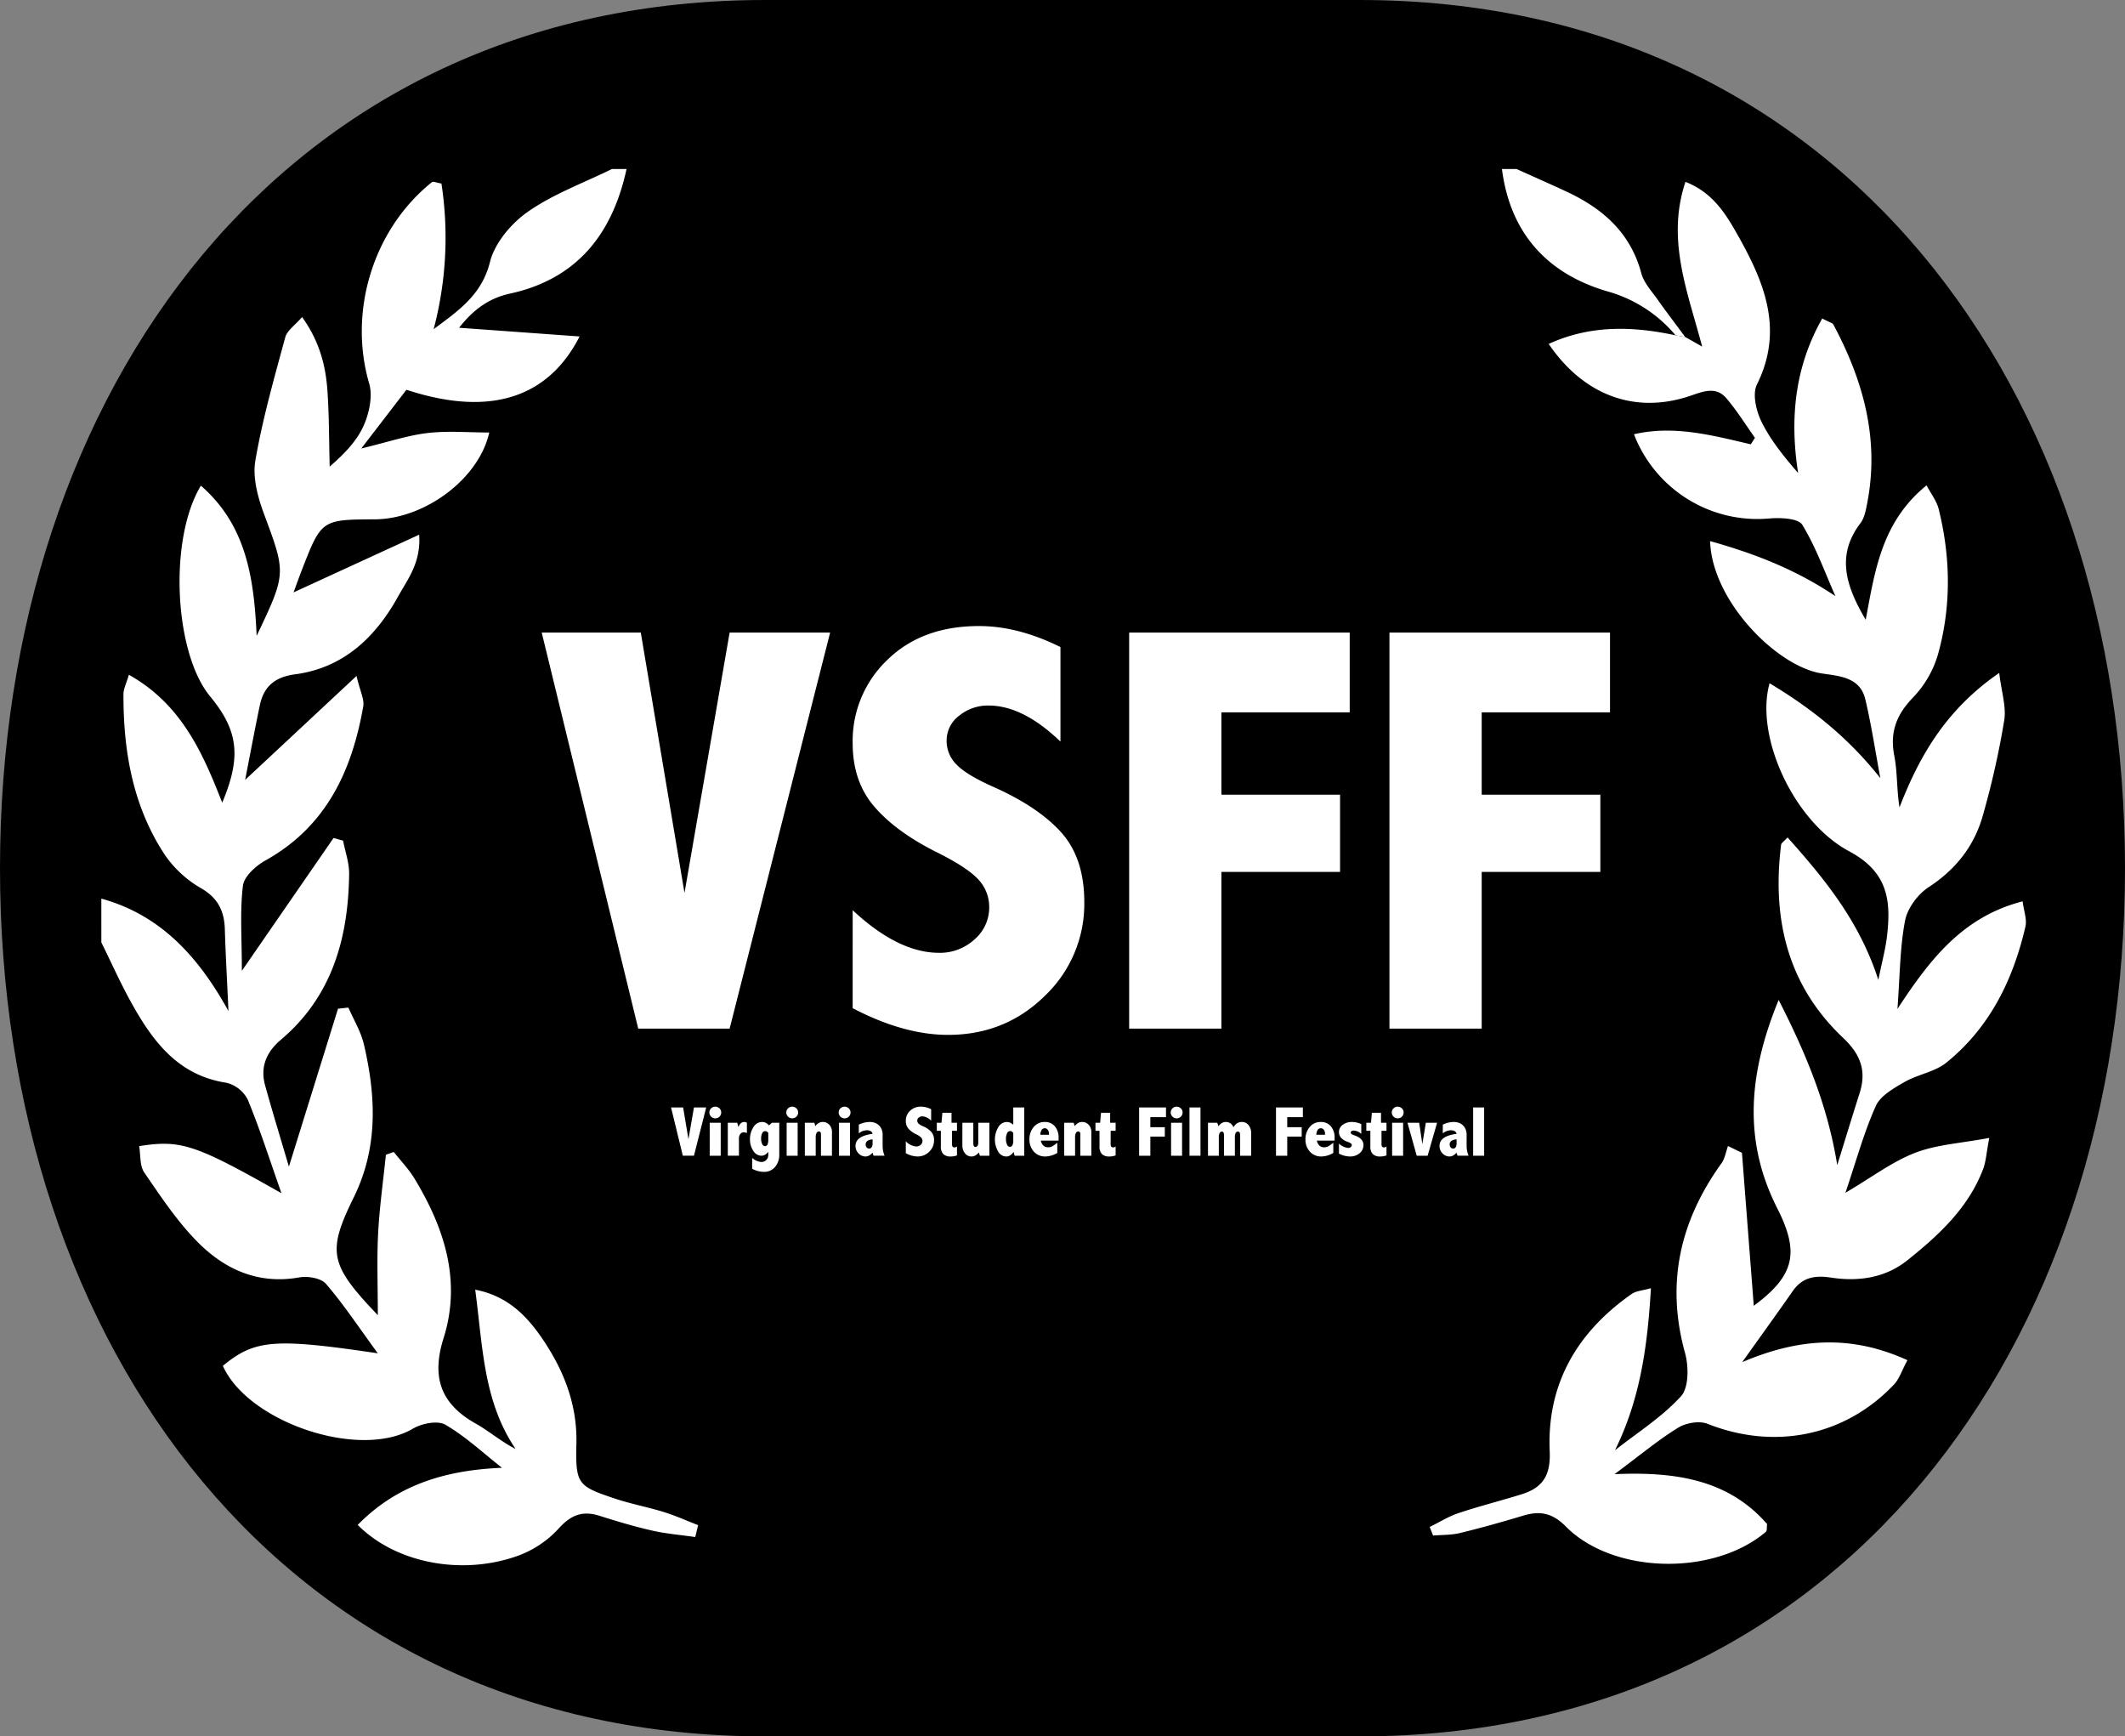 <svg xmlns="http://www.w3.org/2000/svg" width="683" height="558" viewBox="0 0 683 558">
  <rect x="0" y="0" width="683" height="558" fill="#808080" stroke="none"/>
  <defs>
    <style>
      .cls-1 {
        fill: #fff;
      }
    </style>
  </defs>
  <title>VirginiaStudentFilmFest (2)</title>
  <g id="Layer_2" data-name="Layer 2">
    <g id="VirginiaStudentFilmFest">
      <path d="M246,0C91.913,0,0,124.913,0,279S91.913,558,246,558H437c154.087,0,246-124.913,246-279S591.087,0,437,0Z"/>
      <g>
        <path class="cls-1" d="M201.383,54.31c-4.509,20.817-15.913,35.36-37.465,40.04-7.432,1.614-12.312,5.837-16.351,10.973l38.716,2.8c-8.707,17.146-25.646,27-55.649,17.127l-14.512,18.869c8.842-2.131,15-4.23,21.312-4.965,6.456-.752,13.068-.167,19.813-.167-3.307,14.959-20.827,27.814-36.775,27.9-17.172.1-17.175.094-23.569,16.587-.8,2.06-1.535,4.143-2.551,6.894l40.37-18.546c.641,9-3.728,14.337-6.7,19.73-7.262,13.168-17.554,23.081-33.219,25.15-6.4.846-10.017,3.864-11.286,9.913-1.588,7.569-3,15.175-4.729,24.006l35.8-33.4c1.168,4.981,2.555,7.525,2.164,9.757-3.639,20.78-11.907,38.647-31.433,49.528-3.076,1.714-6.879,5.129-7.242,8.133-1,8.255-.344,16.71-.344,27.341L107.2,269.3l3.071.844c.683,3.578,1.993,7.165,1.945,10.734-.279,20.618-5.453,39.331-21.988,53.3-4.564,3.855-6.661,8.689-5.025,14.595,2.386,8.609,5.009,17.153,7.651,26.135l15.791-50.754,3.334-.359c1.694,3.917,4.013,7.687,4.971,11.776,3.906,16.657,4.648,33.146-3.23,49.169-8.674,17.643-7.805,21.636,7.718,37.9,0-9.536-.338-17.9.094-26.221.44-8.465,1.638-16.889,2.5-25.331l2.521-.906c2.237,2.837,4.8,5.477,6.657,8.542,9.638,15.884,15.159,32.883,9.361,51.293-3.953,12.553-.954,21.124,10.35,27.472,4.3,2.414,8.083,5.739,12.8,8.148-10.408-15.376-10.534-32.922-12.98-51.191,10.848,2.09,17.069,8.983,22.067,16.491,6.536,9.819,10.752,20.628,10.455,32.976-.314,13.022.426,13.66,12.328,17.649,5.164,1.731,10.57,2.727,15.778,4.341,3.745,1.16,7.345,2.79,11.011,4.211l-.918,3.822c-4.622-.668-9.31-1.046-13.85-2.075-5.705-1.292-11.333-2.981-16.914-4.75-5.546-1.758-9.28-.236-13.272,4.235a33.183,33.183,0,0,1-13.336,8.747c-17.974,6.283-39.008,2.139-51.118-10.052,12.714-12.982,28.355-17.616,46.381-18.356-6.007-4.717-11.666-10.031-18.2-13.844-2.457-1.433-7.563-.429-10.407,1.25-17.2,10.156-53.04-2.075-61.115-20.169,10.261-8.426,16.376-8.99,49.8-4.027-6.124-8.373-10.969-15.7-16.651-22.312-1.585-1.845-5.821-2.573-8.534-2.089-13.28,2.369-24.1-2.58-32.906-11.544-6.481-6.6-11.711-14.492-16.976-22.167-1.489-2.172-1.139-5.6-1.635-8.475,13.451-2.111,18.025-.575,45.733,15.137-3.874-10.99-6.956-20.7-10.835-30.074a10.486,10.486,0,0,0-6.889-5.425c-15.324-2.336-23.418-13.04-30.251-25.217-3.621-6.451-6.63-13.245-9.916-19.884V288.776C51.4,293.977,63.6,307.1,73.43,324.9c-.455-9.994-.919-18.093-1.16-26.2-.176-5.892-2.141-10.094-7.695-13.292A35.746,35.746,0,0,1,52.8,274.449c-10.133-15.527-13.178-33.128-13.121-51.373.006-1.749.948-3.5,1.744-6.235,16.8,9.423,23.646,24.865,30,41.105,6.223-14.786,5.181-23.171-3.91-34.189-11.469-13.9-13.406-50.312-2.951-67.684,14.5,12.6,17.1,29.466,17.926,48.258,9.654-20.225,9.414-20.136,2.336-39.256-1.982-5.352-3.678-11.67-2.747-17.07,2.3-13.354,6.046-26.475,9.6-39.584.6-2.218,3.161-3.905,5.413-6.534,5.574,7.75,7.591,15.543,8.152,23.685.559,8.1.506,16.245.721,24.37,5.147-4.442,8.967-8.589,11.059-13.475,1.7-3.972,2.8-9.26,1.635-13.226-6.736-23.037,1.158-49.472,20.188-64.717.391-.312,1.436.193,3.043.461a114.993,114.993,0,0,1-2.51,46.8c7.89-5.9,15.452-10.942,18.11-21.611,1.525-6.12,6.88-12.446,12.249-16.179,8.193-5.7,17.891-9.231,26.95-13.684Z"/>
        <path class="cls-1" d="M538.549,107.758a43.927,43.927,0,0,0-21.74-14.077c-19.433-5.617-31.429-18.7-34.067-39.371h4.689c5.282,2.384,10.584,4.724,15.842,7.159,11.71,5.424,20.749,13.188,24.263,26.339.829,3.1,3.361,5.794,5.3,8.544,2.846,4.042,5.861,7.967,8.8,11.942Z"/>
        <path class="cls-1" d="M538.549,107.758l3.087.536,5.46,3.077c-4.679-17.689-11.565-34.331-5.373-52.929,8.525,3.33,12.706,9.883,16.417,16.423,8.644,15.235,15.474,30.743,6.558,48.7-1.51,3.043-.253,8.411,1.431,11.876,2.848,5.856,7.058,11.051,11.807,16.575-2.734-17.589-1.064-34.11,7.756-49.667,2.282,1.221,3.281,1.407,3.58,1.966,9.6,17.944,14.851,36.747,10.892,57.26-.44,2.277-.89,4.851-2.228,6.607-7.978,10.472-4.458,20.467,1.726,30.986,2.932-15.59,5.08-31.472,19.563-43.193,1.42,2.711,3.252,5.03,3.9,7.642,3.821,15.428,4.074,31.019-.139,46.338a33.5,33.5,0,0,1-7.938,14c-5.452,5.581-7.7,11.2-6.2,18.921,1.029,5.292.75,10.838,1.672,16.584,6.409-16.552,14.93-31.408,32.053-43.212.729,6.141,2.319,10.885,1.606,15.254a270.726,270.726,0,0,1-6.941,30.8c-2.763,9.658-8.671,17.136-17.343,22.793-3.475,2.267-6.816,6.76-7.582,10.747-1.669,8.692-1.647,17.71-2.451,28.382,10.437-15.921,20.954-29.606,40.231-34.569.4,3.149,1.439,5.784.915,8.059-3.955,17.161-11.479,32.49-25.4,43.755-3.736,3.023-9.217,3.786-13.507,6.262-3.462,2-7.717,4.393-9.2,7.7-3.789,8.425-6.226,17.458-9.756,27.876,8.536-5.018,15.057-10.007,22.409-12.841,6.933-2.672,14.74-3.074,23.826-4.789-.957,5.011-1.08,7.653-1.973,10-4.77,12.544-14.306,21.3-24.412,29.368-7.088,5.656-15.725,6.861-24.5,5.52-5.137-.786-9.194-.11-12.3,4.355-4.864,6.981-9.856,13.873-16.233,22.825,18.7-8,35.434-8.678,53.112-.64-1.8,3.333-2.606,6.009-4.323,7.823-15.77,16.66-38.46,21.145-59.936,12.619-2.622-1.041-6.9-.3-9.41,1.239-6.287,3.858-12,8.65-20.475,14.948,19.987-.888,36.749,1.925,49.039,16.029-.145,1.046.038,2.137-.395,2.5-16.816,14.3-49.147,13.641-64.335-1.752-4.268-4.326-8.293-5.062-13.619-3.461-6.73,2.022-13.5,3.934-20.327,5.593-2.8.68-5.783.574-8.684.825l-1.083-2.773c3.1-1.514,6.077-3.386,9.319-4.468,6.65-2.219,13.469-3.929,20.169-6.011,6.792-2.11,9.437-5.988,9.086-13.9-.953-21.562,8.84-38.278,26.389-50.515,1.4-.98,3.441-1.056,6.146-1.826-1.094,18.5-3.394,35.584-11.569,52.086,7.193-5.677,15.14-10.667,21.221-17.355,2.55-2.805,2.508-9.583,1.31-13.908-6.206-22.414-1.637-42.418,11.7-60.948,1.12-1.557,1.426-3.7,2.11-5.572l4.482,2.183,3.8,49.161c13.223-9.783,14.739-17.145,7.534-31.366-10.764-21.249-9.524-42.634.461-66.913,9.342,18.264,15.858,34.674,18.829,53.069,2.4-7.731,4.759-15.475,7.211-23.189,2.27-7.14.249-12.441-5.3-17.679-17.9-16.9-22.914-38.287-19.954-62.055.075-.607.945-1.116,2.08-2.376,12,13.445,23.138,27.026,29.174,45.787,1.171-5.8,2.314-9.948,2.8-14.169,1.309-11.352.3-20.5-12.155-27.151-17.838-9.532-30.4-36.932-25.6-54.013,13.676,8.2,25.426,17.625,35.6,30.5-1.577-8.445-2.851-16.961-4.823-25.312-1.706-7.224-8.418-7.478-14.064-8.353-14.346-2.225-35.259-23.282-35.831-42.518,14.337,4.041,27.289,8.994,40.28,17.687-3.429-7.714-6.283-15.78-10.647-22.923-1.271-2.08-6.92-2.337-10.448-2.046a42.534,42.534,0,0,1-43.661-27.049c12.831-2.974,25.178.336,37.541,3.232l1.346-2.092c-3.03-4.249-5.791-8.727-9.165-12.683-3.442-4.034-7.577-2.157-11.829-.74-17.516,5.84-34-.134-45.3-16.752C511.24,104.368,524.78,104.81,538.549,107.758Z"/>
      </g>
      <g>
        <path class="cls-1" d="M174.116,203.282h31.841l14.049,83.662,14.507-83.662h32.3l-32.3,127.272H205.135Z"/>
        <path class="cls-1" d="M274.062,292.509q14.688,13.686,27.736,13.685a16.415,16.415,0,0,0,11.4-4.288,13.515,13.515,0,0,0,4.744-10.4,12.881,12.881,0,0,0-3.376-8.758q-3.468-3.833-12.941-8.607-13.392-6.612-20.433-14.724-7.134-8.109-7.134-20.595a35.955,35.955,0,0,1,11.131-26.746q11.13-10.89,29.468-10.891,12.591,0,26.185,6.752v30.38q-12.043-11.585-23.082-11.587a14.519,14.519,0,0,0-9.489,3.285,9.933,9.933,0,0,0-4.014,7.937,10.7,10.7,0,0,0,3.284,7.846q3.193,3.285,11.859,7.12,14.321,6.39,21.714,14.6,7.391,8.3,7.392,22.351a40.767,40.767,0,0,1-12.728,30.195q-12.726,12.5-31.065,12.5-14.232,0-30.655-8.576Z"/>
        <path class="cls-1" d="M362.925,203.282h70.888v25.637H392.575v26.458h38.136v24.815H392.575v50.362h-29.65Z"/>
        <path class="cls-1" d="M446.586,203.282h70.889v25.637H476.236v26.458h38.136v24.815H476.236v50.362h-29.65Z"/>
      </g>
      <g>
        <path class="cls-1" d="M215.685,355.886h3.88l1.713,10.2,1.767-10.2h3.936l-3.936,15.51h-3.58Z"/>
        <path class="cls-1" d="M229.9,355.63a1.931,1.931,0,0,1,1.312.522,1.73,1.73,0,0,1,.589,1.357,1.788,1.788,0,0,1-.561,1.334,1.854,1.854,0,0,1-1.34.545,1.9,1.9,0,0,1-1.9-1.89,1.766,1.766,0,0,1,.567-1.323A1.864,1.864,0,0,1,229.9,355.63Zm-1.79,5.17h3.536v10.6H228.11Z"/>
        <path class="cls-1" d="M237.327,362.2a3.141,3.141,0,0,1,.79-1.234,1.6,1.6,0,0,1,1.09-.412,1.822,1.822,0,0,1,.855.245v3.336a2.28,2.28,0,0,0-.989-.267,1.385,1.385,0,0,0-1.123.55,2.165,2.165,0,0,0-.445,1.407v5.57h-3.58V360.8h3.047Z"/>
        <path class="cls-1" d="M246.934,370.117a3.32,3.32,0,0,1-1.012.957,2.393,2.393,0,0,1-1.223.322,3.1,3.1,0,0,1-2.569-1.557,6.412,6.412,0,0,1-1.078-3.747,6.958,6.958,0,0,1,1.09-3.836,3.231,3.231,0,0,1,2.79-1.7,2.689,2.689,0,0,1,1.2.273,3.156,3.156,0,0,1,1.023.828l.956-.856h2.357v10.174a6.13,6.13,0,0,1-1.311,3.985,4.522,4.522,0,0,1-3.725,1.618,8,8,0,0,1-3.681-.989V372.1a5.07,5.07,0,0,0,2.925,1.312,2.182,2.182,0,0,0,1.612-.651,2.233,2.233,0,0,0,.645-1.64Zm0-6.081a1.844,1.844,0,0,0-.49-.412,1.012,1.012,0,0,0-.489-.133,1.075,1.075,0,0,0-.967.661,3.634,3.634,0,0,0-.355,1.729,3.873,3.873,0,0,0,.344,1.763,1.024,1.024,0,0,0,.9.672.845.845,0,0,0,.795-.511,3.466,3.466,0,0,0,.262-1.524Z"/>
        <path class="cls-1" d="M254.628,355.63a1.929,1.929,0,0,1,1.311.522,1.73,1.73,0,0,1,.59,1.357,1.788,1.788,0,0,1-.561,1.334,1.857,1.857,0,0,1-1.34.545,1.895,1.895,0,0,1-1.9-1.89,1.765,1.765,0,0,1,.566-1.323A1.866,1.866,0,0,1,254.628,355.63Zm-1.79,5.17h3.535v10.6h-3.535Z"/>
        <path class="cls-1" d="M262.066,361.9a3.228,3.228,0,0,1,1.065-1.012,2.681,2.681,0,0,1,1.331-.334,2.73,2.73,0,0,1,2.1.918,3.25,3.25,0,0,1,.841,2.284V371.4h-3.535v-6.905q0-.9-.668-.9a.836.836,0,0,0-.744.489,2.794,2.794,0,0,0-.278,1.368V371.4h-3.491V360.8h3.035Z"/>
        <path class="cls-1" d="M271.462,355.63a1.929,1.929,0,0,1,1.311.522,1.73,1.73,0,0,1,.59,1.357,1.788,1.788,0,0,1-.561,1.334,1.857,1.857,0,0,1-1.34.545,1.895,1.895,0,0,1-1.9-1.89,1.765,1.765,0,0,1,.566-1.323A1.866,1.866,0,0,1,271.462,355.63Zm-1.79,5.17h3.535v10.6h-3.535Z"/>
        <path class="cls-1" d="M276.031,361.412a8.056,8.056,0,0,1,3.436-.857,4.851,4.851,0,0,1,2.1.423,3.651,3.651,0,0,1,1.507,1.368,4.36,4.36,0,0,1,.612,2.412v3.558a8.017,8.017,0,0,0,.633,3.08h-3.536a5.091,5.091,0,0,1-.322-1.007,3.954,3.954,0,0,1-1.1.936,2.47,2.47,0,0,1-1.207.316,3.029,3.029,0,0,1-2.207-.984,3.284,3.284,0,0,1-.972-2.4q0-3.18,5.481-3.881a1.273,1.273,0,0,0-.6-.867,2.524,2.524,0,0,0-1.311-.289,4.133,4.133,0,0,0-2.513,1Zm4.425,4.725q-2.223.2-2.224,1.663a1.354,1.354,0,0,0,.334.926,1.019,1.019,0,0,0,.789.379.908.908,0,0,0,.818-.457,2.155,2.155,0,0,0,.283-1.149Z"/>
        <path class="cls-1" d="M291.141,366.76a5.151,5.151,0,0,0,3.38,1.667,2,2,0,0,0,1.39-.522,1.648,1.648,0,0,0,.578-1.268,1.569,1.569,0,0,0-.411-1.067,5.636,5.636,0,0,0-1.577-1.049,7.833,7.833,0,0,1-2.49-1.794,3.66,3.66,0,0,1-.87-2.51,4.384,4.384,0,0,1,1.356-3.26,4.914,4.914,0,0,1,3.592-1.327,7.165,7.165,0,0,1,3.191.823v3.7a4.2,4.2,0,0,0-2.813-1.412,1.762,1.762,0,0,0-1.156.4,1.206,1.206,0,0,0-.49.967,1.306,1.306,0,0,0,.4.956,4.855,4.855,0,0,0,1.445.868,7.785,7.785,0,0,1,2.646,1.779,3.948,3.948,0,0,1,.9,2.724,4.971,4.971,0,0,1-1.551,3.68,5.2,5.2,0,0,1-3.786,1.523,8.133,8.133,0,0,1-3.736-1.046Z"/>
        <path class="cls-1" d="M302.894,357.609h2.935V360.8h1.757v2.591h-1.6v4.336q0,1,.8,1a1.369,1.369,0,0,0,.8-.3V371.3a5.97,5.97,0,0,1-1.99.345,3.274,3.274,0,0,1-2.419-.784,3.345,3.345,0,0,1-.773-2.43v-5.036h-1.3V360.8h1.5Z"/>
        <path class="cls-1" d="M309.32,360.8h3.514v6.56a1.885,1.885,0,0,0,.172.906.55.55,0,0,0,.506.306.785.785,0,0,0,.65-.35,1.4,1.4,0,0,0,.262-.862V360.8H318v10.6h-3.047l-.333-1.056a3.889,3.889,0,0,1-1.117.973,2.608,2.608,0,0,1-1.274.328,2.559,2.559,0,0,1-2.09-1.035,4,4,0,0,1-.823-2.568Z"/>
        <path class="cls-1" d="M325.676,355.886h3.535V371.4H326.1l-.322-1.234a3.833,3.833,0,0,1-1.091,1.106,2.333,2.333,0,0,1-1.27.373,3.011,3.011,0,0,1-2.629-1.652,7.687,7.687,0,0,1,.072-7.755,3.217,3.217,0,0,1,2.769-1.679,2.6,2.6,0,0,1,1.024.217,3.905,3.905,0,0,1,1.026.662Zm0,8.2a1.89,1.89,0,0,0-.481-.467.953.953,0,0,0-.513-.156,1.105,1.105,0,0,0-.984.7,3.994,3.994,0,0,0-.369,1.857,4.073,4.073,0,0,0,.353,1.818,1.055,1.055,0,0,0,.932.706.861.861,0,0,0,.782-.517,2.578,2.578,0,0,0,.28-1.24Z"/>
        <path class="cls-1" d="M339.829,370.5a7.827,7.827,0,0,1-3.8,1.145,4.842,4.842,0,0,1-3.724-1.546,5.594,5.594,0,0,1-1.43-3.958,5.974,5.974,0,0,1,1.352-3.958,4.465,4.465,0,0,1,3.613-1.624,4.027,4.027,0,0,1,3.2,1.39,5.494,5.494,0,0,1,1.2,3.725v.878h-5.7a2.99,2.99,0,0,0,.835,1.6,2.19,2.19,0,0,0,1.527.534,2.757,2.757,0,0,0,1.325-.322,10.213,10.213,0,0,0,1.594-1.157Zm-2.669-5.827v-.356a2.014,2.014,0,0,0-.379-1.234,1.141,1.141,0,0,0-.949-.511,1.181,1.181,0,0,0-1.032.522,3.078,3.078,0,0,0-.419,1.579Z"/>
        <path class="cls-1" d="M345.433,361.9a3.226,3.226,0,0,1,1.064-1.012,2.684,2.684,0,0,1,1.331-.334,2.733,2.733,0,0,1,2.1.918,3.254,3.254,0,0,1,.841,2.284V371.4h-3.536v-6.905q0-.9-.668-.9a.836.836,0,0,0-.744.489,2.794,2.794,0,0,0-.278,1.368V371.4h-3.491V360.8h3.035Z"/>
        <path class="cls-1" d="M353.884,357.609h2.935V360.8h1.757v2.591h-1.6v4.336q0,1,.8,1a1.369,1.369,0,0,0,.8-.3V371.3a5.97,5.97,0,0,1-1.99.345,3.276,3.276,0,0,1-2.419-.784,3.345,3.345,0,0,1-.772-2.43v-5.036h-1.3V360.8h1.5Z"/>
        <path class="cls-1" d="M366.125,355.886h8.639v3.124h-5.026v3.224h4.648v3.024h-4.648V371.4h-3.613Z"/>
        <path class="cls-1" d="M378.188,355.63a1.931,1.931,0,0,1,1.312.522,1.73,1.73,0,0,1,.59,1.357,1.789,1.789,0,0,1-.562,1.334,1.855,1.855,0,0,1-1.34.545,1.819,1.819,0,0,1-1.351-.561,1.84,1.84,0,0,1-.55-1.329,1.766,1.766,0,0,1,.567-1.323A1.864,1.864,0,0,1,378.188,355.63Zm-1.79,5.17h3.536v10.6H376.4Z"/>
        <path class="cls-1" d="M382.313,355.886h3.537V371.4h-3.537Z"/>
        <path class="cls-1" d="M396.434,362.268a3.714,3.714,0,0,1,1.17-1.285,2.751,2.751,0,0,1,1.515-.428,2.682,2.682,0,0,1,2.194,1.018,4.024,4.024,0,0,1,.825,2.618V371.4H398.6V364.88q0-1.245-.711-1.245a.787.787,0,0,0-.735.462,3.084,3.084,0,0,0-.244,1.4v5.9h-3.5V364.88q0-1.245-.7-1.245a.793.793,0,0,0-.7.473,2.356,2.356,0,0,0-.267,1.173V371.4h-3.48V360.8h2.979l.39,1.145A3.246,3.246,0,0,1,392.7,360.9a2.654,2.654,0,0,1,1.345-.345A2.532,2.532,0,0,1,396.434,362.268Z"/>
        <path class="cls-1" d="M410.121,355.886h8.639v3.124h-5.026v3.224h4.648v3.024h-4.648V371.4h-3.613Z"/>
        <path class="cls-1" d="M428.545,370.5a7.827,7.827,0,0,1-3.8,1.145,4.846,4.846,0,0,1-3.725-1.546,5.6,5.6,0,0,1-1.429-3.958,5.974,5.974,0,0,1,1.352-3.958,4.465,4.465,0,0,1,3.613-1.624,4.027,4.027,0,0,1,3.2,1.39,5.5,5.5,0,0,1,1.2,3.725v.878h-5.7a2.99,2.99,0,0,0,.835,1.6,2.19,2.19,0,0,0,1.527.534,2.76,2.76,0,0,0,1.325-.322,10.213,10.213,0,0,0,1.594-1.157Zm-2.669-5.827v-.356a2.014,2.014,0,0,0-.379-1.234,1.141,1.141,0,0,0-.949-.511,1.181,1.181,0,0,0-1.032.522,3.068,3.068,0,0,0-.419,1.579Z"/>
        <path class="cls-1" d="M430.357,367.493a5,5,0,0,0,2.947,1.4,1.362,1.362,0,0,0,.822-.251.778.778,0,0,0,.345-.662.651.651,0,0,0-.273-.527,4.249,4.249,0,0,0-1.016-.506,4.736,4.736,0,0,1-2.3-1.5,2.961,2.961,0,0,1-.523-1.613,2.821,2.821,0,0,1,1.217-2.379,4.845,4.845,0,0,1,2.964-.9,7.005,7.005,0,0,1,2.99.69v3.146a3.7,3.7,0,0,0-2.368-1.067,1.4,1.4,0,0,0-.766.167.566.566,0,0,0-.256.511q0,.466,1.1.823,2.991.99,2.991,3.169a3.288,3.288,0,0,1-1.229,2.59,4.673,4.673,0,0,1-3.163,1.057,7.865,7.865,0,0,1-3.48-.923Z"/>
        <path class="cls-1" d="M440.941,357.609h2.936V360.8h1.757v2.591h-1.6v4.336q0,1,.8,1a1.371,1.371,0,0,0,.8-.3V371.3a5.979,5.979,0,0,1-1.99.345,3.274,3.274,0,0,1-2.419-.784,3.345,3.345,0,0,1-.773-2.43v-5.036h-1.3V360.8h1.5Z"/>
        <path class="cls-1" d="M449.236,355.63a1.931,1.931,0,0,1,1.312.522,1.734,1.734,0,0,1,.59,1.357,1.789,1.789,0,0,1-.562,1.334,1.855,1.855,0,0,1-1.34.545,1.819,1.819,0,0,1-1.351-.561,1.84,1.84,0,0,1-.55-1.329,1.765,1.765,0,0,1,.566-1.323A1.868,1.868,0,0,1,449.236,355.63Zm-1.79,5.17h3.535v10.6h-3.535Z"/>
        <path class="cls-1" d="M452.388,360.8h3.747l1.023,6.871,1.122-6.871H461.9l-3.047,10.6h-3.5Z"/>
        <path class="cls-1" d="M463.735,361.412a8.056,8.056,0,0,1,3.436-.857,4.858,4.858,0,0,1,2.1.423,3.654,3.654,0,0,1,1.506,1.368,4.36,4.36,0,0,1,.612,2.412v3.558a8,8,0,0,0,.634,3.08h-3.537a5.091,5.091,0,0,1-.322-1.007,3.94,3.94,0,0,1-1.1.936,2.467,2.467,0,0,1-1.207.316,3.029,3.029,0,0,1-2.207-.984,3.284,3.284,0,0,1-.972-2.4q0-3.18,5.481-3.881a1.275,1.275,0,0,0-.6-.867,2.53,2.53,0,0,0-1.312-.289,4.133,4.133,0,0,0-2.513,1Zm4.425,4.725q-2.223.2-2.223,1.663a1.349,1.349,0,0,0,.334.926,1.016,1.016,0,0,0,.789.379.906.906,0,0,0,.817-.457,2.155,2.155,0,0,0,.283-1.149Z"/>
        <path class="cls-1" d="M473.485,355.886h3.536V371.4h-3.536Z"/>
      </g>
    </g>
  </g>
</svg>

